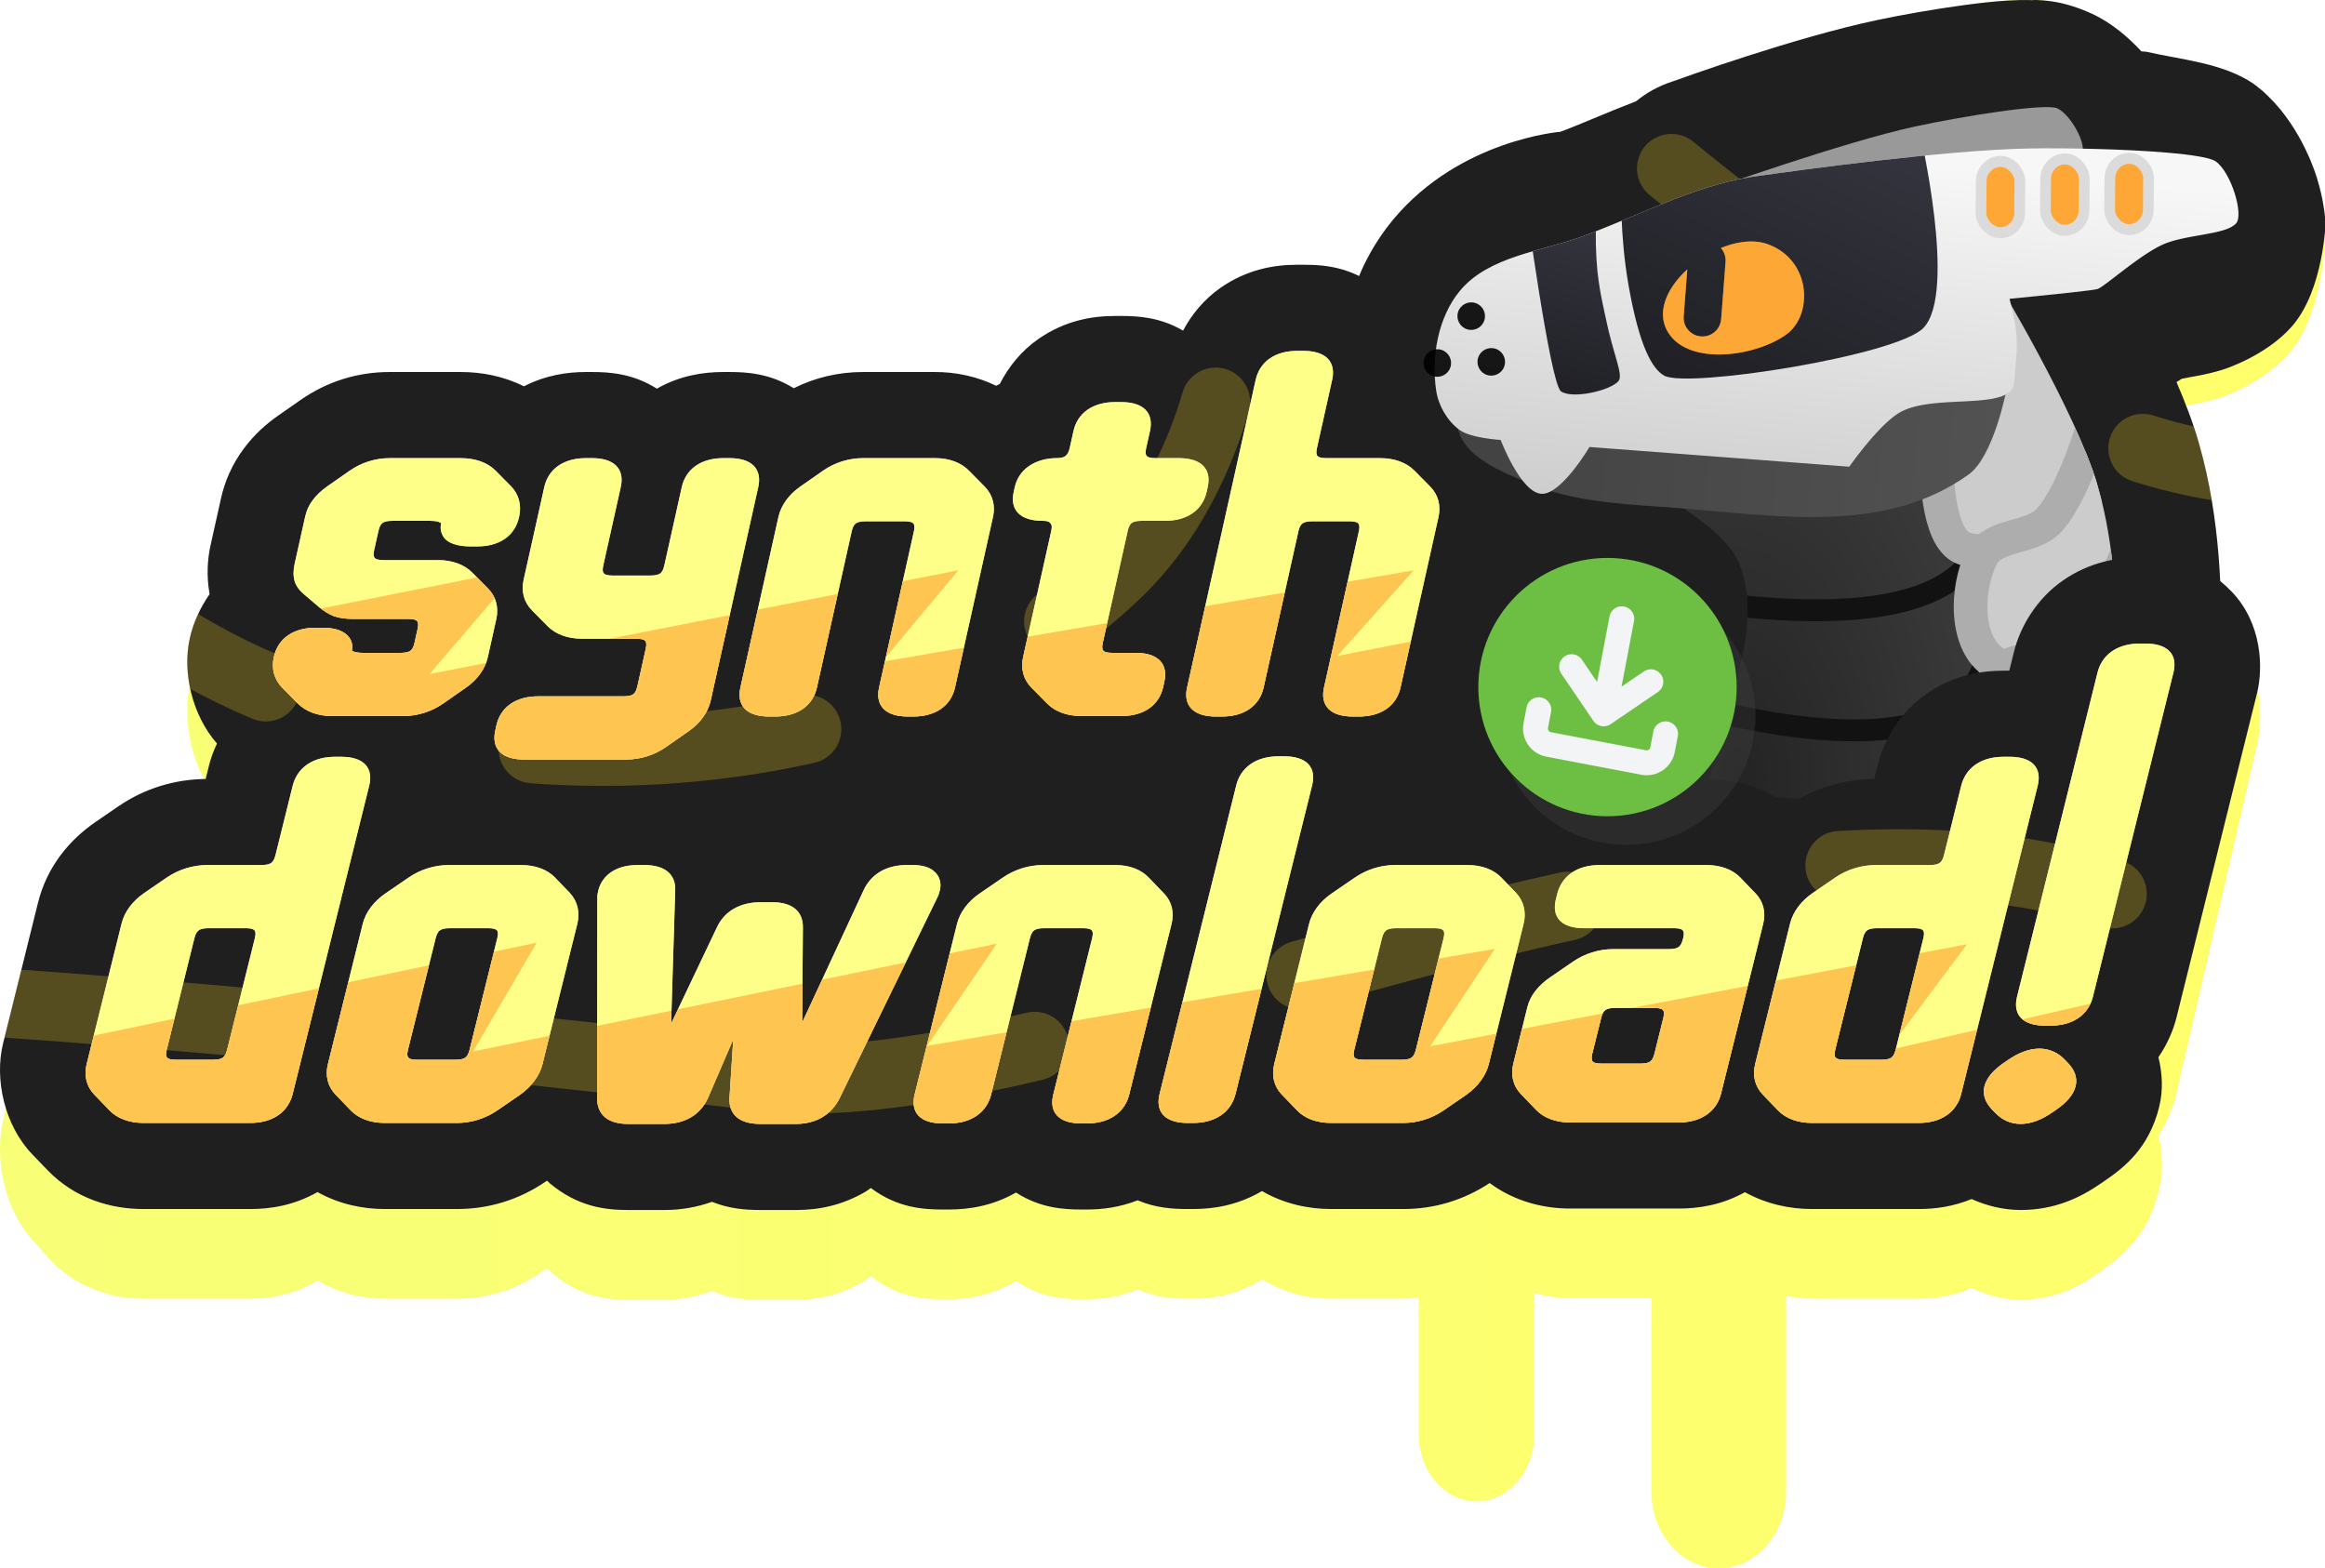 <svg xmlns="http://www.w3.org/2000/svg" xmlns:xlink="http://www.w3.org/1999/xlink" xml:space="preserve" width="1349.988" height="910.56"><defs><linearGradient id="a"><stop offset="0" stop-color="#f8ff76"/><stop offset="1" stop-color="#ffff6b"/></linearGradient><linearGradient id="d"><stop offset="0" stop-color="#202026"/><stop offset="1" stop-color="#34343e"/></linearGradient><linearGradient id="e"><stop offset="0" stop-color="#202026"/><stop offset="1" stop-color="#383843"/></linearGradient><linearGradient id="c"><stop offset="0" stop-color="#ccc"/><stop offset="1" stop-color="#f7f7f7"/></linearGradient><linearGradient xlink:href="#a" id="l" x1="83.901" x2="1433.889" y1="-472.278" y2="-472.278" gradientTransform="matrix(1 0 0 1.015 0 13.958)" gradientUnits="userSpaceOnUse"/><linearGradient id="k"><stop offset="0" stop-color="#242424"/><stop offset="1" stop-color="#474747"/></linearGradient><linearGradient id="b"><stop offset="0" stop-color="#424242"/><stop offset="1" stop-color="#525252"/></linearGradient><linearGradient xlink:href="#b" id="p" x1="41.278" x2="366.983" y1="271.883" y2="271.883" gradientUnits="userSpaceOnUse"/><linearGradient xlink:href="#c" id="r" x1="205.962" x2="209.182" y1="321.817" y2="96.927" gradientUnits="userSpaceOnUse"/><linearGradient xlink:href="#d" id="s" x1="212.845" x2="275.596" y1="245.785" y2="82.997" gradientUnits="userSpaceOnUse"/><linearGradient xlink:href="#e" id="t" x1="104.883" x2="131.463" y1="254.656" y2="132.872" gradientTransform="translate(.436 -1.744)" gradientUnits="userSpaceOnUse"/><clipPath id="w" clipPathUnits="userSpaceOnUse"><use xlink:href="#f"/></clipPath><clipPath id="v" clipPathUnits="userSpaceOnUse"><use xlink:href="#g"/></clipPath><clipPath id="m" clipPathUnits="userSpaceOnUse"><use xlink:href="#h"/></clipPath><clipPath id="n" clipPathUnits="userSpaceOnUse"><use xlink:href="#i"/></clipPath><clipPath id="q" clipPathUnits="userSpaceOnUse"><use xlink:href="#j"/></clipPath><radialGradient xlink:href="#k" id="o" cx="225.05" cy="449.441" r="144.721" fx="225.05" fy="449.441" gradientTransform="matrix(1.664 -.182 .312 2.854 -288.97 -772.044)" gradientUnits="userSpaceOnUse"/><filter id="u" width="1.549" height="1.662" x="-.274" y="-.331" color-interpolation-filters="sRGB"><feGaussianBlur stdDeviation="9.479"/></filter></defs><path fill="url(#l)" fill-rule="evenodd" d="M1265.727-920.748c-1.943-.047-2.567.071-1.202.135-5.743-.268-10.865-.058-14.998.204-8.661.549-17.158 1.618-25.756 2.87-17.321 2.52-35.611 5.984-50.29 9.31-48.008 10.876-113.13 36.109-118.122 38.053-9.516 3.243-16.16 7.691-21.847 12.604-17.855 7.36-32.852 14.675-43.977 19.026.112-.044-58.02 4.916-96.48 54.093-8.825 11.284-15.46 23.393-20.285 35.834-11.875-6.266-23.198-7.025-31.954-7.025h-3.738c-13.038 0-28.926 2.713-44.553 14.419-9.556 7.159-16.76 16.713-21.687 26.672-13.27-8.363-26.107-9.147-35.809-9.147h-3.74c-13.038 0-28.932 2.721-44.547 14.419h-.002c-9.967 7.466-17.384 17.538-22.322 27.972-.712.353-1.423.75-2.135 1.132-11.42-5.973-23.705-8.565-35.258-8.565h-42.129c-14.102 0-27.68 3.429-40.123 10.102-13.751-9.2-27.138-10.102-37.183-10.102h-3.735c-11.383 0-24.922 2.074-38.564 10.371-13.869-9.418-27.409-10.371-37.54-10.371h-3.74c-10.639 0-23.165 1.9-35.892 8.908-12.01-6.445-24.812-8.908-36.619-8.908h-41.447c-18.588 0-36.276 5.93-51.631 17.432l-12.871 9.64-.002.002c-6.883 5.156-13.835 11.671-20.014 20.583-6.716 9.547-11.11 20.522-13.238 30.78v.004l-6.127 29.533c-1.775 8.556-2.509 19.097-.557 30.548-5.741 8.794-9.602 18.388-11.453 27.308l-.012.055-.05.25-.002.008c-4.435 21.386 1.46 47.95 15.785 65.54-1.941 4.495-3.533 9-4.545 13.379v.002l-2.022 8.742c-18.046.205-35.472 5.857-50.806 17.144l-13.104 9.642c-15.314 11.273-28.271 28.065-33.424 50.352l-20.273 87.692v.002c-5.153 22.289.793 51.23 16.885 69.186l.002.002 8.912 9.941.002.002.002.002c16.086 17.947 37.042 24.237 55.635 24.237h62.175c11.538 0 25.21-2.19 38.93-10.572 12.574 7.536 26.308 10.572 38.975 10.572h42.13c18.597 0 36.16-5.912 51.477-17.186l.7-.512c.574.561 1.071 1.182 1.673 1.721 16.232 14.552 32.201 16.578 45.018 16.578h21.742c8.576 0 17.874-1.465 27.351-5.102 10.142 4.392 19.67 5.102 27.682 5.102H546.4c12.817 0 26.587-2.871 40.29-11.555 1.03-.653 1.885-1.464 2.87-2.16 15.284 12.388 30.552 13.414 41.588 13.414h3.737c11.535 0 25.214-2.181 38.955-10.582 14 9.705 27.698 10.582 37.828 10.582h3.398c8.85 0 18.97-1.345 29.403-5.729 10.775 4.906 20.943 5.43 28.908 5.43h3.398c11.806 0 25.84-2.33 39.885-11.207 12.855 8.012 27.003 11.206 40.024 11.206h42.129c2.989 0 5.904-.385 8.833-.69v79.292c0 21.667 14.971 39.111 33.569 39.111 18.597 0 33.57-17.444 33.57-39.111v-81.858c6.988 1.923 14.008 2.957 20.729 2.957h47.26v112.262c0 24.693 17.436 44.572 39.093 44.572 21.658 0 39.092-19.879 39.092-44.572v-113.561c5.065.982 10.11 1.598 14.986 1.598h62.17c9.186 0 19.728-1.441 30.57-6.232 8.716 4.205 18.498 6.835 28.503 6.835 20.104 0 34.906-7.985 46.173-16.279l.018-.01 2.848-2.101c11.254-8.284 25.442-20.238 31.36-45.833v-.002c2.446-10.586 1.833-21.24-.42-31.06 5.09-8.028 8.62-16.658 10.501-24.796v-.002l46.748-202.205c3.624-15.672 3.08-43.499-14.81-63.461a73.199 73.199 0 0 0-6.92-6.775c-1.241-26.352-4.286-55.253-12.281-85.44-3.532-13.336-8.148-26.09-13.078-38.408 1.105-.743 1.973-1.36 3.09-2.076 1.423-.304 2.573-.586 4.128-.874 3.903-.724 10.792-1.923 19.016-4.574 3.875-1.25 25.92-9.504 40.295-26.648 19.302-23.02 19.882-66.862 20.033-63.935-.583-11.281-2.825-21.548-5.115-29.454-2.591-8.946-13.223-40.08-36.848-58.534-17.585-12.857-41.734-14.9-62.273-19.917-.881-.086-1.809-.112-2.696-.192-7.59-8.771-17.248-17.783-28.77-23.49-7.401-3.666-15.564-6.532-23.35-7.704-3.906-.588-7.168-.798-9.11-.845z" transform="translate(-83.9 920.759)"/><g clip-path="url(#m)" transform="rotate(4.718 703.106 10025.434) scale(.977)"><path id="h" fill="#1f1f1f" fill-rule="evenodd" d="M364.316-5.555c-1.985.12-2.612.283-1.214.229-5.881.229-11.09.858-15.286 1.455-8.794 1.25-17.38 2.98-26.052 4.892-17.475 3.852-35.863 8.682-50.578 13.077-48.127 14.371-112.59 43.82-117.53 46.086-9.454 3.881-15.883 8.665-21.3 13.81C114.715 82.488 99.99 90.7 88.98 95.77c.111-.051-58.809 9.55-94.193 59.498-26.296 37.12-28.612 80.546-20.553 115.337 3.342 14.425 9.891 28.372 19.036 40.56 4.649 9.357 15.711 28.69 33.261 41.36 40.36 29.138-97.07 186.884-65.876 186.93-1.45 8.319 70.707-17.064 68.547-5.529-3.081 16.45 29.31-3.914 29.31-3.914l41.251 2.71 29.907 2.772c-7.948 47.722 31.785 2.989 80.164 2.918h.002l217.09-.344h.004c42.057-.07 77.62-34.065 79.6-76.07.043-.65 3.409-50.724-.21-90.047-3.197-34.75-6.817-77.69-23.732-122.699-4.649-12.37-10.358-24.096-16.354-35.38 1.07-.8 1.908-1.458 2.99-2.231 1.429-.409 2.581-.775 4.145-1.18 3.925-1.016 10.859-2.734 19.041-5.945 3.856-1.513 25.7-11.207 39.022-28.701 17.888-23.49 15.046-65.184 15.43-62.416-1.48-10.667-4.572-20.229-7.528-27.545-3.344-8.28-16.631-36.956-42.18-52.496-18.948-10.732-43.746-10.642-65.093-13.678-.906-.008-1.853.046-2.764.045-8.431-7.692-18.993-15.44-31.193-19.89-7.84-2.86-16.392-4.895-24.428-5.352-4.03-.23-7.374-.157-9.36-.038z"/><path fill="none" stroke="#ffde25" stroke-dasharray="163.791,163.791" stroke-linecap="round" stroke-opacity=".246" stroke-width="40.948" d="M256.455-471.635c205.612 10.853 424.18 199.97 470.107 400.68 20.74 90.638-88.054 127.065-112.48 255.257-58.365 306.3-993.667-384.65-656.545-451.272C85.559-292.27 135.867-478 256.455-471.635Z"/></g><g stroke-linecap="round" stroke-linejoin="round" clip-path="url(#n)" transform="rotate(4.416 720.418 10680.892) scale(.977)"><path id="i" fill="url(#o)" fill-rule="evenodd" d="m158.18 302.059 197.116-139.576s54.127 75.593 70.295 118.615c13.372 35.583 17.38 74.26 20.863 112.113 2.653 28.833-.04 86.864-.04 86.864l-238.762.38s2.426-14.561 5.632-31.677c6.894-36.811 18.977-74.204 3.198-105.74-10.63-21.242-58.301-40.98-58.301-40.98z"/><path fill="none" stroke="#121212" stroke-width="13.018" d="m156.547 285.177 175.02-103.926s51.517 112.76 20.018 153.723c-41.976 54.589-204.835 26.833-204.835 26.833z"/><path fill="none" stroke="#121212" stroke-width="13.018" d="m77.228 260.86 273.936-1.596s39.458 117.524 3.853 154.973C307.568 464.143 148.5 419.53 148.5 419.53z"/><g fill="#ccc" fill-rule="evenodd" stroke="#adadad" stroke-width="20"><path d="m329.334 275.894 32.54-146.372 85.534 123.915s-59.658 82.003-98.498 70.776c-16.694-4.826-19.576-48.319-19.576-48.319z"/><path d="M360.355 327.998c5.868-13.773 28.578-12.385 37.9-24.101 15.045-18.913 24.155-68.36 24.155-68.36l42.165 110.662s-61.144 59.63-91.57 44.574c-19.133-9.466-21.017-43.138-12.65-62.775z"/><path d="M374.963 397.41c7.604-12.897 29.943-8.577 40.704-18.986 17.37-16.803 32.813-64.653 32.813-64.653l27.465 115.195s-68.357 51.2-96.576 32.329c-17.743-11.867-15.247-45.498-4.406-63.886z"/><path d="M377.337 460.965c10.037-11.108 31.055-2.394 43.685-10.432 20.389-12.976 45.118-56.754 45.118-56.754l3.794 118.362s-77.24 36.444-101.099 12.294c-15.002-15.185-5.808-47.632 8.502-63.47z"/></g></g><g fill-rule="evenodd" stroke="#b2b2b2"><path fill="url(#p)" stroke="none" d="M47.278 229.89h319.705s-4.6 38.81-18.235 50.311c-47.778 40.304-113.126 33.103-176.354 33.282-17.56.05-53.24 1.519-78.201-6.28-18.237-5.7-42.664-12.202-49.583-28.76-1.706-4.083-3.332-12.757-3.332-12.757z" transform="rotate(4.416 720.418 10680.892) scale(.977)"/><path fill="#999" stroke="none" d="M991.01 110.713s79.53-28.293 120.667-37.194c27.221-5.891 75.843-13.802 82.88-10.601 7.772 3.535 17.003 20.877 14.33 25.426-3.62 6.161-21.531 9.157-30.83 16.074-9.275 6.897-21.269 23.054-24.198 24.832-4.164 2.527-124.4 37.888-124.4 37.888s-47.111-54.325-38.449-56.425z"/><g clip-path="url(#q)" transform="rotate(4.416 720.418 10680.892) scale(.977)"><path id="j" fill="url(#r)" stroke="none" d="M451.527 80.508c-24.517-.201-58.666 1.671-81.673 3.828-49.924 4.68-138.985 24.158-157.57 28.287a143.46 143.46 0 0 0-7.159 1.572l-.207.045c-.04.005-.061.033-.1.04-33.16 8.303-64.012 27.909-95.324 42.327-24.309 11.194-55.203 16.256-70.674 38.094-11.765 16.607-14.097 40.486-9.504 60.313 2.033 8.773 7.888 17.327 15.512 22.12 7.133 4.485 24.942 4.108 24.942 4.108s14.083 30.055 26.47 30.055c11.852 0 26.469-29.947 26.469-29.947l154.846-.198s15.208-25.75 27.041-34.176c19.23-13.694 66.855-5.524 66.855-23.363 0-20.22.802-24.834-3.48-39.392a285.822 285.822 0 0 0-3.13-9.883c26.755-4.742 49.73-8.936 51.778-9.865 4.142-1.88 22.513-21.274 35.828-28.895 13.353-7.642 37.435-8.754 43.182-16.3 4.243-5.573-5.175-29.893-14.86-35.784-3.287-2-14.531-2.866-29.242-2.986z"/><g stroke="none"><path fill="url(#s)" d="m129.787 126.622 173.997-47.788s30.029 94.415 11.284 116.769c-14.792 17.64-136.494 46.484-151.18 40.108-7.74-3.36-16.374-16.952-25.253-51.287-7.873-30.446-8.848-57.802-8.848-57.802z"/><path fill="url(#t)" d="m73.563 138.422 43.267-17.926s-1.766 9.63-.353 31.264c1.778 27.2 6.02 38.8 10.186 53.19 6.079 21 12.952 32.068 10.24 35.97-4.186 6.022-26.623 13.02-33.626 8.751-6.732-4.103-29.714-111.25-29.714-111.25z"/></g><g fill="#fea737" stroke="#dbdbdb" stroke-width="5.118" transform="matrix(1.239 -.093 .089 1.275 -103.893 -40.789)"><rect width="18.502" height="33.168" x="350.327" y="131.413" ry="9.251"/><rect width="18.502" height="33.168" x="381.124" y="130.211" ry="9.251"/><rect width="18.502" height="33.168" x="411.86" y="129.85" ry="9.251"/></g></g><g fill="#fda737" stroke="none"><path fill-opacity=".5" d="M210.998 152.104c-6.333.132-13.08 2.133-19.528 5.37a11.127 11.127 0 0 1 3.393 8.024v34.088c0 6.188-4.98 11.169-11.168 11.169a11.144 11.144 0 0 1-11.17-11.169V171.65c-11.282 12.036-16.886 27.282-8.135 38.683 14.328 18.666 53.496 9.457 69.973-4.783 14.814-12.801 11.261-44.895-15.101-52.436-2.624-.75-5.402-1.069-8.264-1.01z" filter="url(#u)" transform="rotate(4.416 720.418 10680.892) scale(.977)"/><path d="M1018.665 140.253c-6.178-.348-12.901 1.094-19.424 3.762a10.87 10.87 0 0 1 2.701 8.07l-2.564 33.2a10.886 10.886 0 0 1-11.718 10.038 10.886 10.886 0 0 1-10.037-11.718l2.1-27.208c-11.894 10.873-18.498 25.3-10.833 37.063 12.551 19.258 51.391 13.234 68.51.605 15.392-11.354 14.345-42.879-10.763-52.207-2.5-.928-5.18-1.447-7.972-1.605z"/></g><g fill-opacity=".9" stroke="none" transform="rotate(18.428 481.146 2528.279) scale(.977)"><circle cx="116.027" cy="212.236" r="8.19"/><circle cx="85.813" cy="223.026" r="8.19"/><circle cx="96.129" cy="190.225" r="8.19"/></g></g><g clip-path="url(#v)" transform="translate(-83.9 920.759)"><path id="g" fill="#1f1f1f" fill-rule="evenodd" stroke-dashoffset="320" d="M837.078-767.035c-13.038 0-28.926 2.525-44.553 13.424-9.556 6.665-16.76 15.56-21.687 24.832-13.27-7.786-26.107-8.516-35.809-8.516h-3.74c-13.038 0-28.932 2.533-44.547 13.424h-.002c-9.967 6.951-17.384 16.33-22.322 26.043-.712.329-1.423.696-2.135 1.053-11.42-5.562-23.705-7.975-35.258-7.975h-42.129c-14.102 0-27.68 3.194-40.123 9.406-13.751-8.566-27.138-9.406-37.183-9.406h-3.735c-11.383 0-24.922 1.931-38.564 9.656-13.869-8.769-27.409-9.656-37.54-9.656h-3.74c-10.639 0-23.165 1.77-35.892 8.295-12.01-6-24.812-8.295-36.619-8.295h-41.447c-18.587 0-36.276 5.521-51.631 16.23l-12.871 8.975-.002.002c-6.883 4.8-13.835 10.865-20.014 19.162-6.716 8.889-11.11 19.109-13.238 28.658v.002l-6.127 27.496c-1.775 7.967-2.509 17.782-.557 28.442-5.741 8.188-9.602 17.12-11.453 25.424l-.012.05-.05.233-.002.008c-4.435 19.91 1.46 44.641 15.785 61.018-1.94 4.185-3.533 8.38-4.545 12.457v.002l-2.022 8.138c-18.046.191-35.472 5.453-50.806 15.961l-13.104 8.979c-15.314 10.495-28.27 26.127-33.424 46.877l-20.273 81.642v.002c-5.153 20.751.793 47.695 16.885 64.412l.002.002 8.912 9.256.002.002.002.002c16.086 16.708 37.042 22.565 55.635 22.565h62.175c11.538 0 25.21-2.039 38.93-9.842 12.574 7.016 26.308 9.842 38.975 9.842h42.13c18.597 0 36.16-5.504 51.477-16l-.006.006.705-.483c.575.522 1.072 1.1 1.674 1.602 16.232 13.548 32.201 15.433 45.018 15.433h21.742a81.202 81.202 0 0 0 27.351-4.748c10.141 4.09 19.67 4.748 27.682 4.748H546.4c12.816 0 26.587-2.672 40.29-10.757 1.03-.608 1.885-1.363 2.87-2.01 15.284 11.533 30.552 12.488 41.588 12.488h3.737c11.534 0 25.214-2.03 38.955-9.852 14 9.036 27.697 9.852 37.828 9.852h3.398c8.85 0 18.97-1.253 29.403-5.334 10.775 4.567 20.943 5.055 28.908 5.055h3.398c11.805 0 25.84-2.168 39.885-10.434 12.855 7.46 27.003 10.434 40.023 10.434h42.13c18.026 0 35.063-5.215 50.042-15.092 14.479 10.732 31.349 14.812 46.659 14.812h63.189c11.387 0 24.833-1.963 38.363-9.503 12.548 6.976 26.243 9.783 38.88 9.783h62.17c9.185 0 19.727-1.341 30.57-5.801 8.715 3.915 18.497 6.361 28.501 6.361 20.105 0 34.907-7.433 46.174-15.154l.018-.01 2.848-1.957c11.254-7.712 25.441-18.84 31.36-42.67v-.002c2.446-9.855 1.833-19.774-.42-28.916 5.09-7.475 8.62-15.51 10.501-23.086v-.002l46.748-188.256c3.623-14.59 3.08-40.496-14.81-59.082-17.894-18.588-36.831-19.762-49.881-19.762h-3.4c-13.05 0-28.822 2.567-44.329 13.194-15.516 10.633-25.082 26.991-28.697 41.549l-2.734 11.011h-3.397c-13.05 0-28.82 2.567-44.328 13.194-15.505 10.625-25.082 26.967-28.703 41.549v.002l-2.022 8.138c-17.69.188-34.768 5.278-49.878 15.375-14.657-11.195-31.888-15.412-47.48-15.412h-62.177c-11.355 0-24.774 1.958-38.28 9.463-12.393-6.742-25.867-9.463-38.306-9.463h-18.013c15.367-10.912 24.646-27.573 27.896-42.158l18.467-64.185c4.673-20.967 1.018-26.4-15.058-42.67l-13.22-12.02-19.968-28.489c-9.826-9.945 3.249-40.594-8.5-43.79.255-14.335-3.772-32.304-17.244-45.94-17.797-18.012-36.499-19.293-49.537-19.293z" style="-inkscape-font-specification:&quot;ZCOOL QingKe HuangYou&quot;"/><path fill="none" stroke="#ffde25" stroke-dasharray="160,160" stroke-linecap="round" stroke-opacity=".246" stroke-width="40" d="M132.16-973.55c142.223-142.223 461.176-142.223 603.398 0 90.141 90.14 90.141 292.293 0 382.434-142.222 142.223-461.175 142.223-603.398 0-90.14-90.14-90.14-292.294 0-382.435zm394.216 677.858c199.748 23.565 648.005-242.801 873.735-57.76 120.716 98.955 157.434 341.195 61.381 464.233-291.317 373.16-1268.837 303.274-1411.06 161.052-90.14-90.141-1710.238-825.435 475.944-567.525Z"/></g><g fill-rule="evenodd" clip-path="url(#w)" transform="translate(-83.9 920.759)"><path id="f" fill="#fff" stroke-dashoffset="320" d="M1326.324-547.09c-5.654 0-11.42 1.255-16.064 4.438-4.645 3.183-7.278 7.686-8.438 12.355l-46.746 188.258c-1.16 4.669-.763 9.168 2.301 12.352 3.064 3.183 8.207 4.437 13.861 4.437h3.397c5.654 0 11.418-1.254 16.062-4.437 4.645-3.184 7.282-7.683 8.442-12.352l46.748-188.258c1.16-4.669.757-9.172-2.307-12.355s-8.205-4.438-13.86-4.438zm-500.092 65.473c-5.653 0-11.417 1.252-16.062 4.435-4.645 3.183-7.284 7.687-8.443 12.356l-44.518 179.28c-1.16 4.668-.757 9.172 2.307 12.355s8.205 4.437 13.859 4.437h3.398c5.654 0 11.418-1.254 16.063-4.437 4.645-3.183 7.28-7.687 8.44-12.356l44.517-179.28c1.16-4.668.761-9.172-2.303-12.355s-8.205-4.435-13.86-4.435zm-547.867.281c-5.654 0-11.417 1.255-16.062 4.438-4.645 3.183-7.284 7.686-8.444 12.355l-10.03 40.398c-.7 2.813-1.72 3.923-2.534 4.48-.814.559-2.307 1.175-5.713 1.175h-31.258c-8.293 0-16.659 2.516-23.554 7.242l-13.102 8.978c-6.848 4.693-11.5 10.98-13.164 17.684l-20.274 81.643c-1.664 6.704-.136 12.995 4.381 17.687l8.914 9.258c4.518 4.693 11.499 7.244 19.618 7.244h62.175c5.654 0 11.414-1.254 16.059-4.437 4.645-3.183 7.284-7.687 8.443-12.356l44.448-178.996c1.159-4.669.757-9.172-2.307-12.355s-8.202-4.438-13.856-4.438zm968.801 0c-5.654 0-11.42 1.255-16.064 4.438-4.645 3.183-7.282 7.686-8.442 12.355l-10.031 40.398c-.698 2.813-1.72 3.923-2.533 4.48-.814.559-2.313 1.175-5.719 1.175h-31.252c-8.294 0-16.66 2.517-23.555 7.242l-13.101 8.978c-6.848 4.693-11.5 10.98-13.164 17.684l-20.274 81.643c-1.665 6.704-.136 12.995 4.381 17.687l8.912 9.258c4.517 4.692 11.5 7.244 19.62 7.244h62.17c5.653 0 11.419-1.254 16.064-4.437 4.645-3.183 7.282-7.687 8.441-12.356l44.447-178.996c1.16-4.669.76-9.172-2.304-12.355s-8.208-4.438-13.862-4.438zM344.404-418.49c-8.118 0-16.367 2.55-23.215 7.242l-13.507 9.256c-6.848 4.692-11.498 10.983-13.162 17.687l-20.206 81.362c-1.664 6.704-.136 12.994 4.381 17.687l8.91 9.258c4.518 4.693 11.499 7.244 19.618 7.244h42.13c8.12 0 16.366-2.552 23.213-7.244l13.172-9.023.07-.05c6.806-4.855 11.428-11.168 13.092-17.872l20.204-81.362c1.664-6.704.176-13.012-4.217-17.867l-.045-.05-8.692-9.026c-4.516-4.692-11.496-7.242-19.615-7.242zm109.887 0c-5.162 0-10.289.903-14.736 3.601-4.448 2.698-7.184 6.88-8.194 10.946-.429 1.728-.713 3.12-.627 4.716l-.01-.236-.103 116.762v.045c.087 4.206 1.46 8.002 4.621 10.64 3.16 2.639 7.859 3.82 12.978 3.82h21.743c5.314 0 10.744-1.18 15.314-3.94 4.57-2.761 7.756-6.763 9.692-11.116l.015-.03 14.68-34.036-2.184 34.04-.01.026c-.226 4.353.97 8.355 4.168 11.115 3.2 2.76 8.044 3.942 13.358 3.942h21.402c5.12 0 10.408-1.182 14.879-3.82 4.47-2.639 7.73-6.435 9.906-10.641l.033-.063L628.093-399.5l-.144.273c.82-1.49 1.253-2.863 1.644-4.437.996-4.012.04-8.082-2.883-10.795-2.898-2.89-7.634-4.031-12.752-4.031h-3.736c-5.284 0-10.651 1.131-15.215 3.824-4.562 2.692-7.781 6.646-9.709 10.928l-35.646 76.773.443-55.328c.052-4.24-1.266-8.108-4.457-10.771-3.193-2.666-7.945-3.823-13.146-3.823h-7.135c-5.368 0-10.773 1.105-15.402 3.783-4.63 2.679-7.921 6.664-9.86 10.971l-26.523 55.756 2.383-77.36c.2-4.306-1.115-8.292-4.414-10.97-3.3-2.679-8.156-3.783-13.524-3.783zm235.17 0c-8.119 0-16.365 2.55-23.213 7.242l-13.512 9.26c-6.847 4.692-11.497 10.979-13.162 17.683l-24.594 99.04c-1.159 4.668-.757 9.172 2.307 12.355s8.206 4.435 13.86 4.435h3.736c5.654 0 11.418-1.252 16.062-4.435 4.645-3.183 7.28-7.687 8.44-12.356l22.572-90.902c.699-2.813 1.721-3.92 2.535-4.478.814-.558 2.309-1.176 5.715-1.176h22.424c3.406 0 4.596.618 5.133 1.176.537.557 1.007 1.665.308 4.478L695.5-285.266c-1.16 4.67-.757 9.173 2.307 12.356s8.205 4.435 13.859 4.435h3.398c5.654 0 11.418-1.252 16.063-4.435s7.28-7.687 8.44-12.356l24.593-99.039c1.665-6.704.136-12.99-4.38-17.683l-8.551-8.883c-4.436-4.901-11.443-7.62-19.64-7.62zm204.402 0c-8.118 0-16.369 2.55-23.217 7.242l-13.51 9.256c-6.847 4.692-11.493 10.983-13.157 17.687l-20.206 81.362c-1.664 6.704-.14 12.995 4.377 17.687l8.913 9.258c4.517 4.693 11.5 7.244 19.619 7.244h42.129c8.118 0 16.365-2.552 23.212-7.244l13.168-9.023.07-.05c6.806-4.855 11.43-11.168 13.094-17.872l20.204-81.362c1.664-6.704.174-13.012-4.22-17.867l-.04-.05-8.692-9.026c-4.516-4.692-11.496-7.242-19.615-7.242zm118.715 0c-5.654 0-11.417 1.254-16.062 4.437-4.645 3.183-7.28 7.687-8.44 12.356l-.765 3.084c-1.16 4.669-.762 9.172 2.302 12.355s8.206 4.436 13.86 4.436h52.322c3.406 0 4.592.618 5.129 1.176.537.557 1.01 1.665.312 4.478l-.209.842c-.698 2.813-1.723 3.922-2.537 4.48-.814.558-2.307 1.174-5.713 1.174h-32.275c-8.119 0-16.369 2.55-23.217 7.242l-13.098 8.979c-3.58 2.453-6.601 5.176-8.873 8.172-2.298 2.903-3.786 6.12-4.628 9.511l-8.084 32.55c-1.665 6.704-.136 12.99 4.38 17.683l8.91 9.258c4.518 4.692 11.5 7.244 19.62 7.244h63.19c5.653 0 11.419-1.257 16.064-4.44 4.644-3.183 7.282-7.684 8.441-12.353l24.455-98.479c1.665-6.704.137-12.995-4.38-17.687l-8.913-9.256c-4.517-4.693-11.496-7.242-19.615-7.242zm-807.51 36.668h21.409c3.405 0 4.591.618 5.128 1.176.537.557 1.007 1.665.31 4.478l-16.163 65.088c-.698 2.813-1.72 3.924-2.533 4.482-.814.558-2.307 1.172-5.713 1.172h-21.408c-3.406 0-4.594-.614-5.131-1.172-.537-.558-1.01-1.67-.31-4.482l16.161-65.088c.699-2.813 1.722-3.92 2.536-4.478.814-.558 2.308-1.176 5.714-1.176zm140.084 0h22.084c3.406 0 4.594.618 5.131 1.176.537.557 1.011 1.665.313 4.478l-16.162 65.088c-.699 2.813-1.724 3.924-2.538 4.482-.814.558-2.308 1.172-5.714 1.172h-22.084c-3.406 0-4.598-.614-5.135-1.172-.537-.558-1.005-1.67-.307-4.482l16.162-65.088c.699-2.813 1.717-3.92 2.532-4.478.814-.558 2.312-1.176 5.718-1.176zm549.46 0h22.08c3.405 0 4.595.618 5.132 1.176.537.557 1.01 1.665.31 4.478l-16.161 65.088c-.699 2.813-1.721 3.924-2.535 4.482-.815.558-2.311 1.172-5.717 1.172h-22.08c-3.406 0-4.598-.614-5.135-1.172-.537-.558-1.007-1.67-.309-4.482l16.162-65.088c.699-2.813 1.72-3.92 2.534-4.478.814-.558 2.312-1.176 5.718-1.176zm279.261 0h21.398c3.406 0 4.598.618 5.135 1.176.537.557 1.007 1.665.309 4.478l-16.162 65.088c-.699 2.813-1.72 3.924-2.533 4.482-.815.558-2.313 1.172-5.72 1.172h-21.398c-3.406 0-4.597-.614-5.134-1.172-.537-.558-1.007-1.67-.309-4.482l16.162-65.088c.699-2.813 1.72-3.92 2.533-4.478.815-.558 2.313-1.176 5.719-1.176zm-151.998 46.293h22.424c3.406 0 4.594.618 5.13 1.175.538.558 1.012 1.664.313 4.477l-5.226 21.043c-.699 2.813-1.718 3.921-2.532 4.479-.813.557-2.312 1.175-5.718 1.175h-22.424c-3.407 0-4.596-.618-5.133-1.175-.537-.558-1.007-1.666-.309-4.479l5.227-21.043c.698-2.813 1.717-3.919 2.531-4.477.814-.557 2.311-1.175 5.717-1.175zm246.158 23.654c-6.098 0-12.31 2.564-17.908 6.4l-2.871 1.963c-5.598 3.836-9.843 8.44-11.094 13.477-1.25 5.036.71 9.64 4.402 13.476l1.895 1.967c3.693 3.836 8.63 6.399 14.729 6.399 6.098 0 12.312-2.563 17.91-6.399l2.865-1.967c5.598-3.836 9.847-8.44 11.098-13.476 1.25-5.036-.714-9.64-4.407-13.477l-1.888-1.963c-3.693-3.836-8.633-6.4-14.73-6.4zm-430.955-405.16c-5.654 0-11.385 1.252-15.95 4.435-4.563 3.183-7.083 7.687-8.124 12.356l-39.832 178.719c-1.04 4.669-.528 9.172 2.617 12.355s8.317 4.436 13.97 4.436h3.739c5.654 0 11.385-1.253 15.95-4.436 4.563-3.183 7.086-7.686 8.126-12.355l20.26-90.903c.627-2.812 1.62-3.92 2.42-4.478.8-.558 2.281-1.176 5.687-1.176h21.403c3.406 0 4.61.618 5.162 1.176.551.558 1.053 1.666.426 4.478l-20.26 90.903c-1.04 4.669-.526 9.172 2.619 12.355 3.145 3.183 8.315 4.436 13.969 4.436h3.738c5.654 0 11.39-1.253 15.953-4.436 4.564-3.183 7.083-7.686 8.123-12.355l22.072-99.04c1.495-6.704-.19-12.99-4.826-17.683l-9.15-9.26c-4.637-4.692-11.682-7.242-19.8-7.242h-31.257c-3.406 0-4.613-.616-5.164-1.174-.55-.558-1.05-1.668-.424-4.48l8.881-39.84c1.04-4.67.526-9.173-2.619-12.356-3.145-3.183-8.317-4.435-13.97-4.435zm-105.789 29.74c-5.654 0-11.381 1.253-15.945 4.436s-7.089 7.684-8.13 12.353l-2.251 10.102c-.553 2.482-1.468 3.677-2.57 4.547-.894.591-2.204 1.107-5.198 1.107-5.605 0-11.432 1.526-16.007 4.717-4.47 3.117-7.057 7.545-8.067 12.076l-.625 2.805c-1.04 4.669-.524 9.17 2.621 12.353s8.315 4.438 13.969 4.438c3.002 0 3.916.505 4.582 1.263l.086.098.092.094c.616.623 1.062 1.622.488 4.199l-16.385 73.508c-1.494 6.704.194 12.99 4.83 17.683l9.149 9.258c4.636 4.693 11.68 7.244 19.799 7.244h23.443c5.654 0 11.387-1.254 15.951-4.437 4.564-3.183 7.088-7.687 8.129-12.356l.687-3.086c1.041-4.669.524-9.172-2.62-12.355-3.146-3.183-8.32-4.434-13.973-4.434h-13.59c-3.406 0-4.61-.618-5.16-1.175-.551-.558-1.053-1.666-.426-4.479l14.57-65.371c.627-2.813 1.622-3.925 2.422-4.482.8-.558 2.278-1.172 5.684-1.172h13.59c5.653 0 11.385-1.255 15.949-4.438s7.088-7.684 8.129-12.353l.625-2.805c1.04-4.669.524-9.172-2.621-12.356-3.145-3.183-8.32-4.437-13.973-4.437h-13.59c-3.406 0-4.609-.616-5.16-1.174-.551-.558-1.053-1.668-.426-4.48l2.252-10.102c1.04-4.669.528-9.17-2.617-12.353s-8.319-4.436-13.973-4.436zM310.053-654.75c-8.119 0-16.3 2.55-23.028 7.242l-12.875 8.977c-3.518 2.454-6.47 5.183-8.666 8.177-2.224 2.904-3.629 6.117-4.384 9.508l-6.127 27.496c-.797 3.573-.87 6.943-.01 9.998l.021.082.024.08c.984 3.007 3.053 5.598 5.845 7.868l8.524 7.26.043.035c2.6 2.114 5.301 3.801 8.226 5l.219.088.23.074c3.188 1.026 6.816 1.459 10.813 1.459h31.934c3.406 0 4.616.614 5.168 1.172.55.557 1.046 1.67.42 4.482l-1.876 8.416c-.626 2.813-1.618 3.92-2.417 4.479-.8.557-2.286 1.175-5.692 1.175h-21.74c-3.328 0-5.203-.522-6.143-1.03-.48-.285-.461-.063-.32-.696.871-3.91-1.11-7.85-4.549-9.95-3.39-2.196-7.846-2.913-12.916-2.913h-3.74c-5.654 0-11.382 1.25-15.945 4.433-4.564 3.183-7.089 7.687-8.13 12.356l-.062.283c-1.494 6.704.194 12.99 4.83 17.683l9.15 9.258c4.637 4.693 11.68 7.244 19.8 7.244h41.447c8.118 0 16.305-2.551 23.033-7.244l13.273-9.258c6.729-4.692 11.219-10.979 12.713-17.683l4.94-22.164c1.494-6.705-.192-12.995-4.828-17.688l-9.149-9.258c-4.636-4.692-11.684-7.244-19.803-7.244h-31.593c-3.406 0-4.611-.614-5.162-1.172-.552-.557-1.053-1.67-.426-4.482l2.562-11.5c.627-2.813 1.624-3.925 2.424-4.482.8-.558 2.28-1.172 5.686-1.172h21.74c3.475 0 5.232.596 5.773.955l.108.072.111.064c.9.536.592.092.47.635-.86 3.86.636 7.934 4.009 10.172l.105.07.11.067c3.509 2.089 8.051 2.834 13.183 2.834h3.736c5.654 0 11.386-1.253 15.95-4.436 4.563-3.183 7.086-7.686 8.127-12.355l.125-.563c1.494-6.704-.194-12.993-4.83-17.685l-8.872-8.977c-4.668-4.725-11.849-7.242-20.142-7.242Zm113.959 0c-5.654 0-11.386 1.254-15.95 4.438-4.563 3.183-7.084 7.686-8.125 12.355l-12.005 53.867c-1.495 6.705.191 12.991 4.828 17.684l9.146 9.26c4.637 4.692 11.684 7.242 19.803 7.242h31.596c3.406 0 4.613.618 5.164 1.175.55.558 1.05 1.664.424 4.477l-4.942 22.166c-.627 2.813-1.618 3.919-2.418 4.477-.8.557-2.283 1.175-5.69 1.175h-49.6c-5.655 0-11.386 1.257-15.95 4.44-4.564 3.183-7.084 7.682-8.125 12.351l-.688 3.088c-1.04 4.67-.527 9.173 2.618 12.356s8.318 4.435 13.972 4.435h59.455c8.119 0 16.303-2.55 23.032-7.242l13.275-9.26c6.728-4.692 11.215-10.979 12.709-17.683l27.639-124.008c1.04-4.669.53-9.172-2.616-12.355-3.145-3.184-8.32-4.438-13.974-4.438h-3.735c-5.653 0-11.387 1.254-15.95 4.438-4.565 3.183-7.087 7.686-8.128 12.355l-10.193 45.73c-.627 2.813-1.618 3.92-2.418 4.477-.8.558-2.283 1.176-5.69 1.176h-21.742c-3.406 0-4.607-.618-5.158-1.176-.551-.558-1.054-1.664-.428-4.477l10.194-45.73c1.04-4.669.524-9.172-2.621-12.355-3.145-3.184-8.315-4.438-13.97-4.438zm160.884 0c-8.118 0-16.303 2.55-23.03 7.242l-13.276 9.26c-6.728 4.692-11.215 10.98-12.71 17.684l-22.071 99.039c-1.041 4.669-.528 9.172 2.617 12.355s8.317 4.436 13.97 4.436h3.74c5.655 0 11.384-1.253 15.948-4.436s7.088-7.686 8.129-12.355l20.26-90.903c.627-2.812 1.618-3.92 2.418-4.478.8-.558 2.281-1.176 5.687-1.176h22.424c3.406 0 4.609.618 5.16 1.176.551.558 1.053 1.666.426 4.478l-20.26 90.903c-1.04 4.669-.528 9.172 2.617 12.355s8.317 4.436 13.971 4.436h3.397c5.653 0 11.389-1.253 15.953-4.436 4.563-3.183 7.086-7.686 8.127-12.355l22.072-99.04c1.494-6.704-.194-12.99-4.83-17.683l-8.776-8.883c-4.56-4.901-11.637-7.619-19.834-7.619z" style="-inkscape-font-specification:&quot;ZCOOL QingKe HuangYou&quot;"/><path fill="#fcff67" fill-opacity=".78" d="M105.382-730.876h1269.685v494.616H105.382z"/><path fill="#ffaf39" d="M83.613-307.99 395.5-373.386l-36.914 63.13 304.056-62.553-40.403 59.293 329.552-56.252-37.501 56.512 311.764-59.275-46 61.612 233.629-53.763-80.632 139.787-1219.597 2.404zM59.817-525.553l325.772-64.82-52.3 60.993 307.074-60.252-44.3 53.113 308.657-53.077-44.3 49.713 208.222-40.663-154.57 90.745-207.98 1.689-267.468 23.785-125.308-17.019z" opacity=".7"/></g><g transform="translate(-83.9 920.759)"><circle cx="1028.179" cy="-505.201" r="75" fill="#404040" fill-opacity=".404" fill-rule="evenodd"/><circle cx="1017.278" cy="-521.812" r="75" fill="#6cbf43" fill-rule="evenodd"/><g fill="none" stroke="currentColor" stroke-linecap="round" stroke-linejoin="round" stroke-width="2"><path stroke="none" d="m973.862-590.386 110.406 21.002-21.003 110.405L952.86-479.98Z"/><path stroke="#f3f4f5" stroke-width="14.465" d="m977.386-508.682-1.75 9.2a9.365 9.365 0 0 0 7.45 10.95l55.203 10.502a9.365 9.365 0 0 0 10.95-7.45l1.75-9.2m-54.551-38.978 18.625 27.376 27.377-18.625m-16.875-36.577-10.502 55.202"/></g></g></svg>